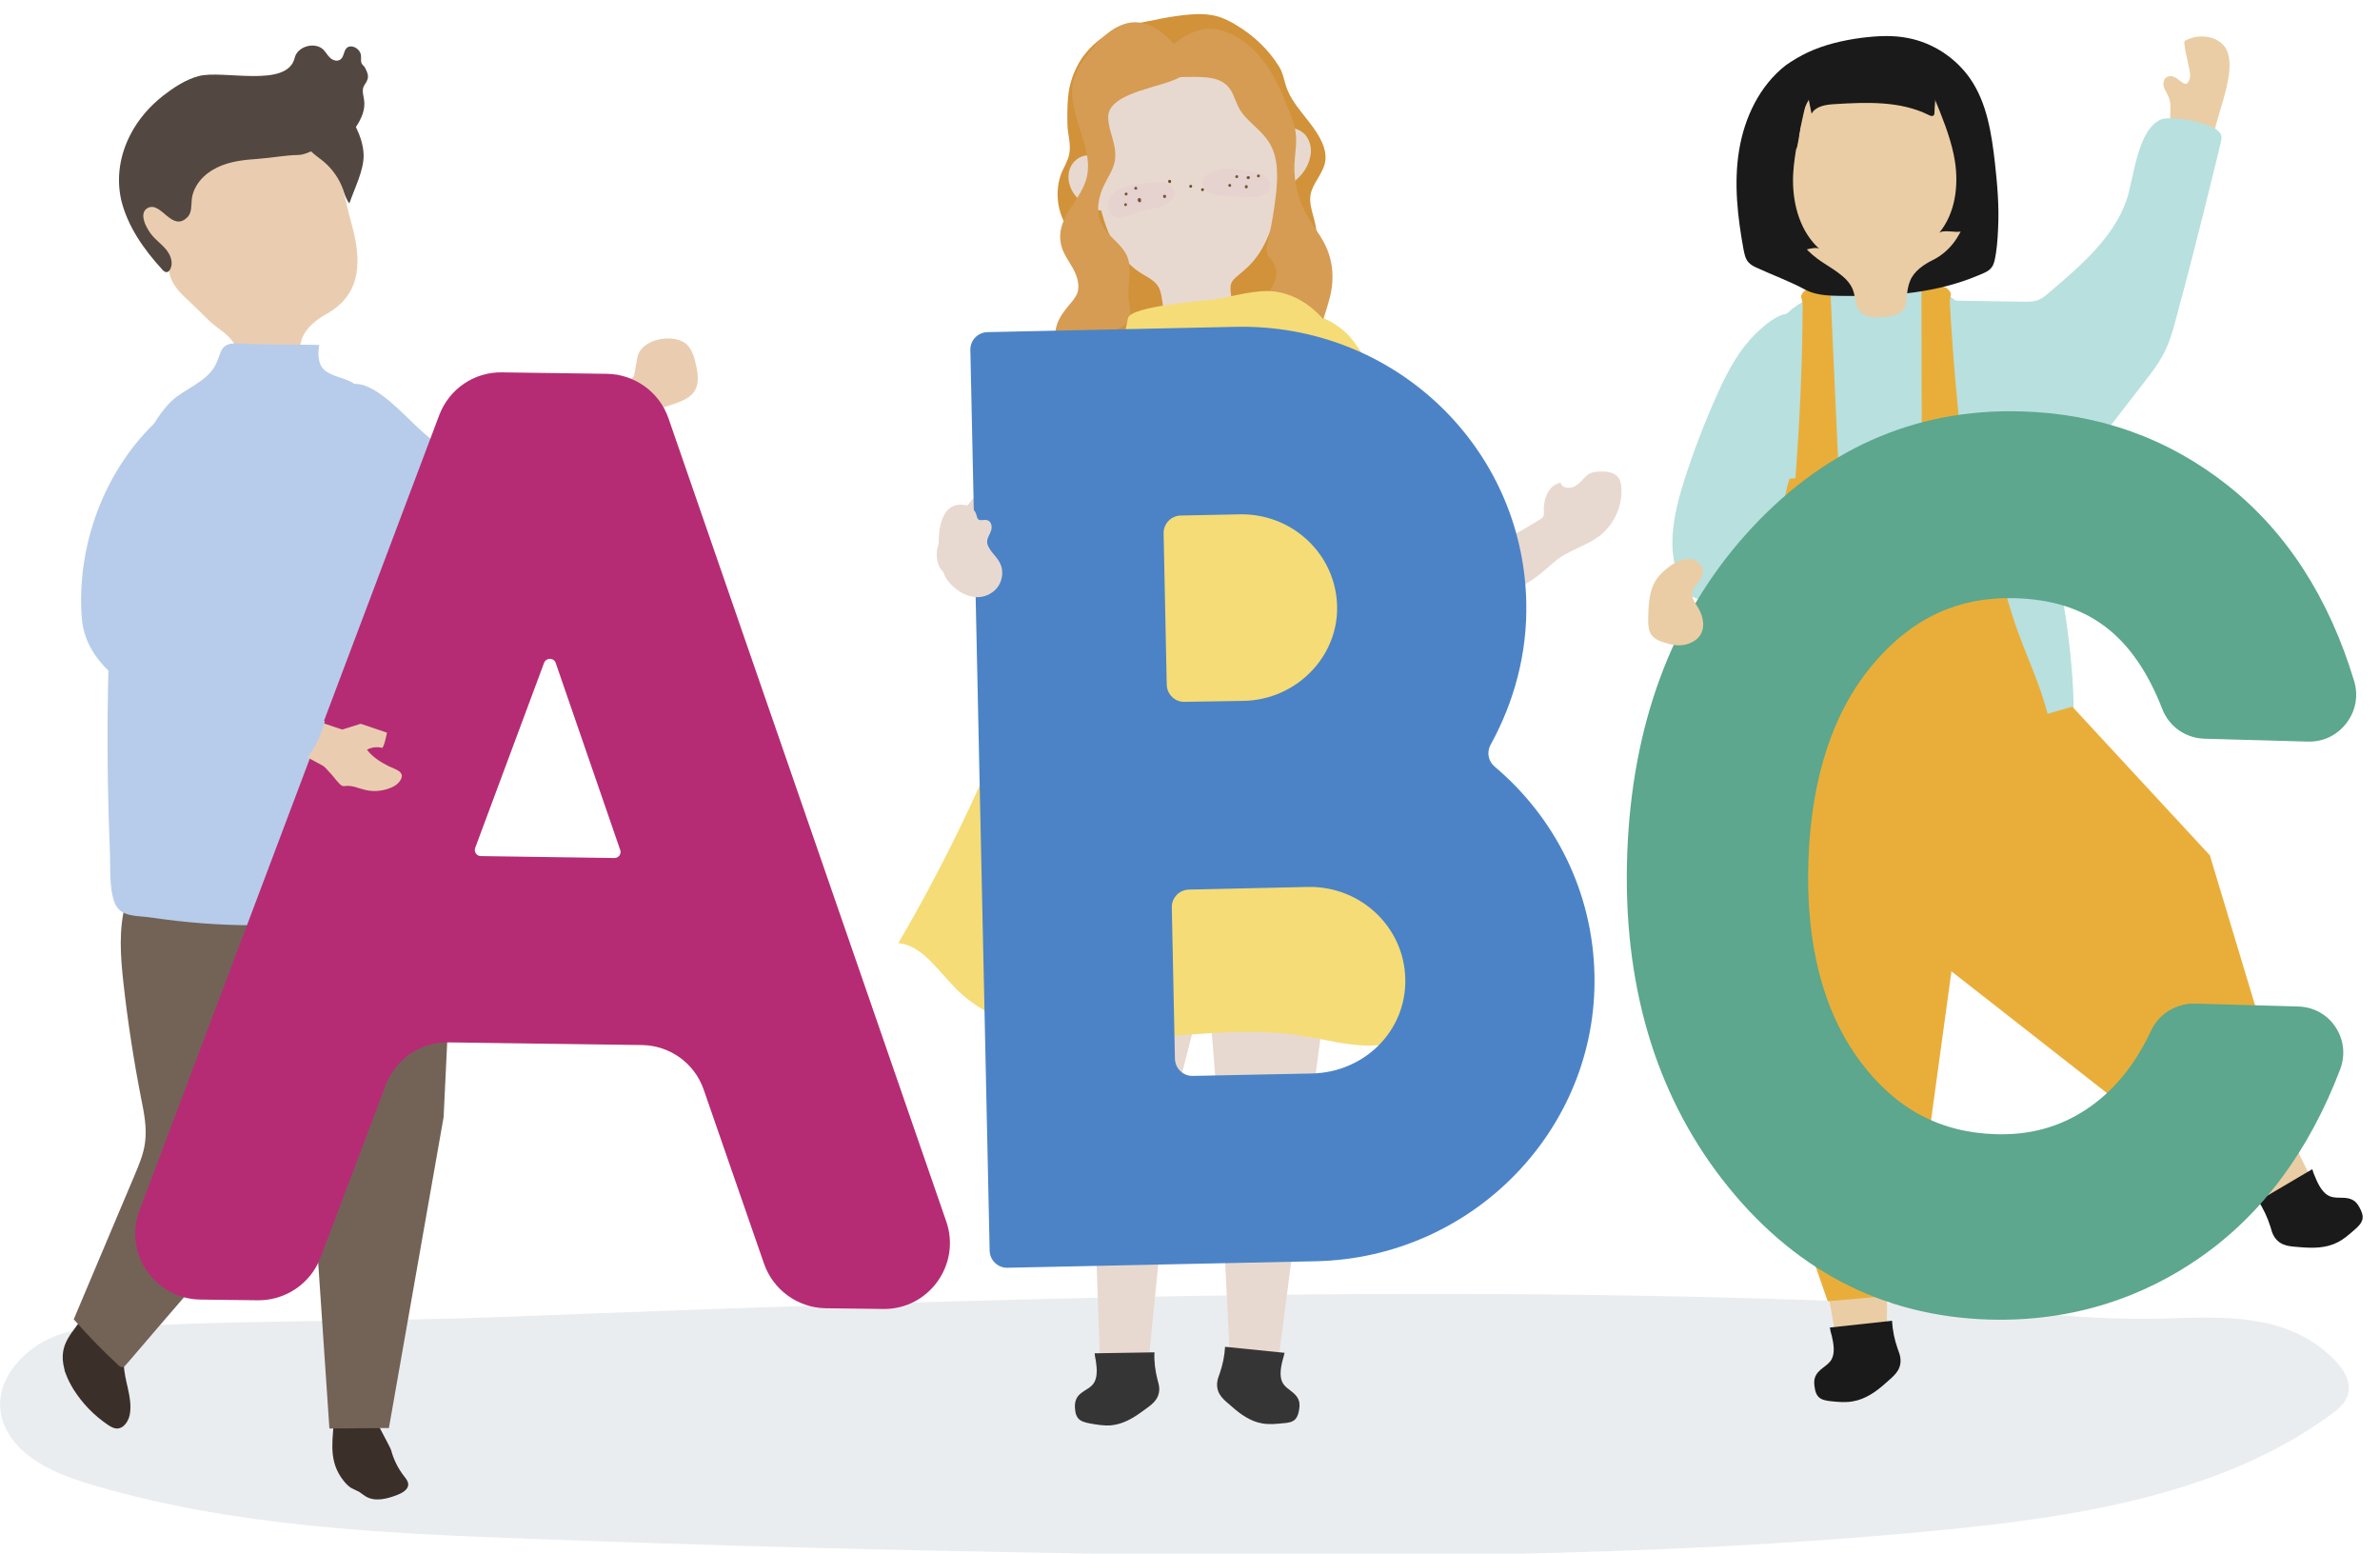 <?xml version="1.0" encoding="utf-8"?>
<!-- Generator: Adobe Illustrator 24.0.1, SVG Export Plug-In . SVG Version: 6.00 Build 0)  -->
<svg version="1.1" id="Layer_1" xmlns="http://www.w3.org/2000/svg" xmlns:xlink="http://www.w3.org/1999/xlink" x="0px" y="0px"
	 viewBox="0 0 987.7 644.6" style="enable-background:new 0 0 987.7 644.6;" xml:space="preserve">
<style type="text/css">
	.st0{opacity:0.19;fill:#90A2AF;enable-background:new    ;}
	.st1{fill:#B8E0DF;}
	.st2{fill:#EACDA4;}
	.st3{fill:#E9AE3A;}
	.st4{fill:#1A1A1A;}
	.st5{fill:#5CA78D;}
	.st6{fill:#E8D9D0;}
	.st7{fill:#F5DC77;}
	.st8{fill:#D1923A;}
	.st9{fill:#6B4D26;}
	.st10{opacity:0.1;fill:#D58EBE;enable-background:new    ;}
	.st11{fill:#D69C53;}
	.st12{fill:#363535;}
	.st13{fill:#4B83C6;}
	.st14{fill:#3A3029;}
	.st15{fill:#736357;}
	.st16{fill:#EACDB0;}
	.st17{fill:#B7CCEA;}
	.st18{fill:#534741;}
	.st19{fill:#B52C74;}
</style>
<g id="object">
	<path class="st0" d="M0.4,586.7c0.6,3.4,2.1,6.8,4.5,10.2c7.7,10.6,21.7,15.8,35.1,19.7c57.3,16.7,118.3,19.6,178.4,21.8
		c76.3,2.9,152.6,4.9,228.9,6.1c118.8,1.9,237.8,1.9,355.9-9.4c57.9-5.5,118.4-14.9,163.6-47.8c3.2-2.3,6.5-5,7.6-8.6
		c1.6-5.1-1.7-10.5-5.6-14.5c-19.6-19.8-46.2-17.8-72.1-17.1c-34.5,1-70.2-4.9-104.9-6.2c-15.6-0.6-31.2-1.2-46.8-1.7
		c-119.4-3.9-239-2.5-358.4,1c-60.3,1.7-120.6,4-180.8,6.3c-56.7,2.2-115.1,0.8-171.4,5.1C15.4,553.2-2.8,569.5,0.4,586.7z"/>
	<g>
		<path class="st1" d="M726.1,141.1c-6,6.8-10.1,15-13.8,23.3c-5.1,11.4-9.6,23.2-13.4,35.1c-4.4,13.9-7.8,29.7-1,42.7
			c1.3,2.4,3,4.8,5.5,5.9c3.9,1.8,8.7,0.1,11.7-3s4.6-7.2,6.1-11.2c8-21.9,14.5-44.3,19.4-67.1c1.7-8,8.3-25.2,5.6-33
			C742.9,124.2,730.2,136.5,726.1,141.1z"/>
		<g>
			<path class="st2" d="M898.6,37.5c-0.2-0.4-0.3-0.7-0.5-1.1c-0.5-1.5-0.4-3.4,1-4.3c4.5-2.9,8,7.4,9.8-0.1c0.5-2-3.3-14.3-2.2-15
				c5.9-3.6,15.6-2,17.8,4.8c1.5,4.6,0.5,10-0.5,14.5c-1.6,6.9-4.2,13.6-5.5,20.5c-0.1,0.6-0.3,1.3-0.8,1.8
				c-0.5,0.4-1.2,0.5-1.9,0.6c-4.8,0.5-12.3,1.8-15-3.5c-0.4-0.7-0.4-1.6-0.3-2.4c0.1-2.4,0.1-4.7,0.2-7.1c0.1-1.8,0.1-3.6-0.5-5.4
				C899.8,39.6,899.1,38.6,898.6,37.5z"/>
			<path class="st1" d="M906.6,119c5.2-19.9,10.2-39.8,15-59.8c0.2-1,0.5-2,0.2-3c-1.4-5.4-21.1-8.4-25.1-6.6
				c-9.8,4.4-11.2,24.7-14.2,33.5c-5.6,15.9-19.6,27.6-32.1,38.3c-1.5,1.3-3,2.5-4.8,3.2c-1.8,0.6-3.8,0.6-5.7,0.6
				c-10-0.2-19.9-0.3-29.9-0.5c1.5,0,11.9,36.3,13.3,40c3.4,9.4,13.4,45.1,28.1,39.4c4.4-1.7,7.5-5.6,10.4-9.3
				c9.6-12.4,19.2-24.8,28.8-37.2c2.5-3.2,4.9-6.4,6.8-9.9c2.9-5.2,4.5-11,6-16.8C904.4,127,905.5,123,906.6,119z"/>
		</g>
		<g>
			<g>
				<path class="st1" d="M784.8,118c5.6-0.3,11.3-0.5,16.7,1.2c7.2,2.2,13.1,7.6,17.9,13.5c11.2,14,17.1,31.5,21.9,48.9
					c5.9,21.2,10.7,42.8,14.4,64.5c4.5,26.9,7.1,54.4,2.5,81.3c-0.3,1.9-0.7,3.8-2,5.3c-1.4,1.7-3.7,2.3-5.9,2.7
					c-8.7,1.7-17.5,1.8-26.3,1.9c-33.2,0.4-66.4,0.4-99.6,0.1c-1.9,0-4-0.1-5.5-1.2c-2.1-1.6-2.5-4.5-2.8-7.1
					c-2.1-22.5-2.3-45.1-0.5-67.6c1.4-18.4,4.1-36.7,6.8-55c2.1-14.1,4.2-28.3,6.3-42.4c1.3-9,2.7-18.2,7-26.1
					C745.2,119.8,766.9,119.1,784.8,118z"/>
				<path class="st3" d="M723.3,283.2c5.5-13,7.7-25.2,10.6-39c0.9-4.1,7.4-45.5,9-45.6c0.7-0.1,1.5-0.1,2.2-0.2
					c1.8-23.8,2.9-47.6,3-71.5c0-4-1.9-3.4,0.9-6.3c0.8-0.9,10.5-2.8,10.5-2.7c1.2,26.3,2.4,52.7,3.6,79c11.5-0.8,23-1.2,34.5-1.4
					c-0.1-26-0.2-52-0.2-78.1c0-0.1,9.7,1.3,10.6,2.2c2.9,2.8,1,2.3,1.2,6.3c1.3,23.3,3.4,46.5,6.2,69.6c0.4,0,0.9,0,1.3,0
					c1.3,0,2.8,0.1,3.9,1.1c1.2,1.1,1.6,3,1.9,4.8c3.3,18.5,7.2,37.2,13,55.1c5.5,17,13.9,31.8,16.2,49.9
					c-23.2,8.1-47.7,11.2-72.1,12.3c-12.3,0.6-24.7-0.1-37,0.7c-9.5,0.6-15.9,20.5-20.2,9.6C718.7,320.5,719.7,291.7,723.3,283.2z"
					/>
			</g>
			<g>
				<g>
					<path class="st4" d="M750.3,21.7c6.9-3.2,14.6-5,22.2-6c6.4-0.8,13-1.2,19.4,0.1c10.3,2,19.7,8.2,25.7,16.8
						c7,10.1,8.9,22.8,10.3,35c1,9.1,1.8,18.2,1.3,27.4c-0.2,4.4-0.5,9-1.5,13.3c-0.9,3.8-3.2,4.5-6.8,6c-17,7.2-35.9,8.7-54.1,8.5
						c-6-0.1-12.4,0.2-17.8-2.7c-6.3-3.4-13.2-5.9-19.7-8.9c-1.4-0.6-2.8-1.3-3.8-2.5c-1.2-1.4-1.5-3.2-1.9-5
						c-2.5-13.6-4.1-27.6-1.9-41.2c2.2-13.6,8.5-27,19.5-35.5C744.1,25,747.1,23.2,750.3,21.7z"/>
					<g>
						<path class="st2" d="M738,76.1c-0.9-2.5-0.8-5.2-0.5-7.9c0.4-3.4,3.5-10.5,7.5-7c0.2,0.2,0.4,0.4,0.5,0.7
							c0.1-0.5,0.3-1,0.4-1.5c1.3-5.5,1-11.3,3.4-16.4c1.5-3.5,4.1-6.4,6.7-9.2c1.7-1.9,3.5-3.7,5.7-5c8.5-4.9,19.3-5,28.5-1.8
							c6,2.1,11.4,6.4,14.8,11.8c0.8,1.2,9.1,16.1,6,16.6c5.2-0.8,8,2.2,9,7.3c0.5,2.6,0.8,5.4,0.1,7.9c-0.6,2.4-2.3,4.5-4.4,5.1
							c1,4.3,1.4,8.6,0.2,13.3c-1.9,7.4-6.5,14.3-13.8,17.9c-3.7,1.8-7.8,4.6-9.4,8.6c-0.9,2.1-1.2,4.5-1.4,6.8
							c-0.2,1.7-0.3,3.5-1.2,4.9c-1.6,2.5-5,3-8,3.3c-3.6,0.3-7.8,0.4-10.2-2.3c-2.1-2.4-1.8-6.1-3-9.1c-2.3-5.8-9.8-9.1-14.6-12.7
							c-5.6-4.1-9.9-9.9-12-16.5c-1.2-3.8-1.5-7.2-1.2-10.5C739.6,79.2,738.6,77.7,738,76.1z"/>
					</g>
					<path class="st4" d="M802.8,46.7c0,0.4,0,0.8-0.3,1.1c-0.5,0.6-1.4,0.3-2.1-0.1c-11.9-5.9-25.8-5.3-39-4.5
						c-3.6,0.2-7.9,0.8-9.6,4c-0.9-4.4-1.7-8.7-2.6-13.1c-0.2-1.2-0.5-2.6,0.2-3.6c0.5-0.8,1.3-1.2,2-1.6
						c10.5-5.5,22.7-7.4,34.6-6.8c5.6,0.3,12.7,1.7,15.8,7C804.5,33.7,802.9,41.6,802.8,46.7z"/>
					<path class="st4" d="M744.2,71.7c-0.1,1.1-0.1,2.2-0.1,3.2c0,10.5,3.2,21.5,11,28.4c-1.3-1.2-6.3,0.6-7.9,0.7
						c-3.7,0.3-7.5,0.1-11.2-0.5c-0.6-0.1-1.3-0.2-1.8-0.7c-0.5-0.5-0.7-1.2-0.9-2c-2.2-9.3-4.3-18.7-3.8-28.2
						c0.6-10.5,4.5-20.5,8.5-30.2c1.5-3.7,3.1-7.5,6.4-9.7c3.3-2.2,7.8-2.3,11.7-2c-2-0.2-4.7,5.9-5.3,7.4c-1.2,3.1-1.7,6.6-2.5,9.8
						C746.6,55.7,744.7,63.6,744.2,71.7z"/>
					<path class="st4" d="M810.7,63.7c0.2,1.1,0.4,2.1,0.6,3.2c1.6,10.4,0.1,21.7-6.6,29.8c1.1-1.4,6.3-0.4,7.9-0.5
						c3.7-0.3,7.5-1.1,11-2.2c0.6-0.2,1.2-0.4,1.6-0.9c0.5-0.6,0.5-1.3,0.6-2.1c0.7-9.5,1.4-19.1-0.6-28.4
						C823,52.3,817.7,43,812.3,34c-2-3.4-4.3-7-7.8-8.6c-3.6-1.7-8.1-1.1-11.9-0.2c2-0.5,5.6,5.1,6.3,6.5c1.6,2.9,2.7,6.2,4,9.3
						C805.9,48.3,809,55.9,810.7,63.7z"/>
				</g>
			</g>
			<g>
				<g>
					<g>
						<polygon class="st2" points="746.4,403.1 747.9,476.8 762.3,557 783,552.9 784,474.2 789.9,425.4 						"/>
					</g>
					<g>
						<path class="st4" d="M760.2,554.3c0.8,3.4,1.4,7.2-0.2,9.9c-1.8,2.9-5.6,3.8-6.8,7.4c-0.5,1.5-0.3,3.1,0,4.7
							c0.2,1.2,0.6,2.3,1.4,3.2c1.3,1.4,3.5,1.7,5.4,1.9c3,0.3,6.1,0.6,9.1,0c5.1-0.9,9.5-4,13.3-7.4c3.2-2.9,6.7-5.2,6.3-10.2
							c-0.1-1.5-0.7-2.9-1.2-4.3c-1.3-3.7-2.1-7.6-2.3-11.5c-8.6,0.9-17.2,1.9-25.8,2.8C759.5,551.8,759.8,553,760.2,554.3z"/>
					</g>
				</g>
				<polygon class="st3" points="799.4,311.8 706.7,306.5 724.1,441 758.5,539.9 791.5,537 811.7,389.5 				"/>
			</g>
			<g>
				<g>
					<g>
						<polygon class="st2" points="881.5,359.2 924.4,419.1 960.7,492 941.7,501.1 893.9,438.6 860,403 						"/>
					</g>
					<g>
						<path class="st4" d="M960.9,488.6c1.3,3.2,3.2,6.7,6.1,7.8c3.2,1.2,6.8-0.3,9.9,1.8c1.3,0.9,2.1,2.3,2.8,3.8
							c0.5,1.1,0.9,2.2,0.8,3.4c-0.2,1.9-1.7,3.4-3.2,4.7c-2.3,2-4.6,4.1-7.3,5.4c-4.7,2.4-10,2.4-15.1,2c-4.3-0.4-8.4-0.2-11.1-4.4
							c-0.8-1.3-1.2-2.7-1.6-4.2c-1.2-3.7-2.8-7.3-5-10.6c7.5-4.4,14.9-8.8,22.4-13.2C959.9,486.2,960.3,487.3,960.9,488.6z"/>
					</g>
				</g>
				<polygon class="st3" points="770.7,319 860,293.2 917.1,354.9 953.6,476 925.3,493.4 789.9,387.4 				"/>
			</g>
		</g>
		<path class="st5" d="M953.8,417.6C953.8,417.6,953.8,417.6,953.8,417.6l-42.8-1.2c-7.8-0.2-15,4.2-18.3,11.2
			c-6.8,14.6-16,25.6-27.2,32.9c-11,7.2-23.2,10.5-37.2,10.1c0,0,0,0,0,0c-23.3-0.7-41.7-10.6-56.3-30.2
			c-15.5-20.8-22.7-48.9-21.5-83.5c1.2-34.6,10.4-62.2,27.3-81.9c16-18.7,35.1-27.5,58.5-26.8c0,0,0,0,0,0
			c30.1,0.9,49,15.1,61.1,46.1c2.8,7.2,9.7,12,17.5,12.2c0,0,0,0,0,0l42.8,1.2c6.4,0.2,12.2-2.6,16.1-7.7c3.8-5,5-11.3,3.2-17.3
			c-10.4-34.6-28.1-62-52.5-81.3v0c-24.6-19.5-53.4-29.8-85.6-30.7c0,0,0,0-0.1,0c-44.5-1.3-83.1,16-114.6,51.4
			c-30.5,34.3-47,78.8-48.9,132.2c-1.9,53.4,11.4,98.8,39.4,135c28.9,37.3,66.2,56.9,110.8,58.2c0,0,0,0,0.1,0
			c17.1,0.5,33.6-1.8,49-6.7c13.5-4.3,26.5-10.7,38.5-19.1c25.7-17.9,45.2-44.2,58.1-78.1c2.2-5.9,1.5-12.3-2-17.5
			C965.8,420.9,960.1,417.8,953.8,417.6z"/>
		<g>
			<path class="st2" d="M705.9,240c-1.2,2.1-3.5,3.9-3.7,6.3c-0.1,2.1,1.4,4,2.5,5.8c3,5.1,3.3,11.2-2.2,14.2
				c-4.6,2.4-8.4,1.5-13-0.1c-4.6-1.6-5.6-4.4-5.5-9.3c0.1-6,0.3-12.4,3.9-17.2c1.3-1.7,2.9-3.1,4.6-4.4c2.5-1.9,5.4-3.5,8.5-3.4
				s6.2,2.9,5.7,6C706.5,238.8,706.2,239.4,705.9,240z"/>
		</g>
	</g>
	<g>
		<g>
			<g>
				<g>
					<g>
						<path class="st6" d="M454.9,199.3c-4.3,3.9-8.8,7.5-12.7,11.2c-9.6,9.2-19.8,17.9-31.2,24.8c-5.5,3.4-12.8,6.3-18.1,3.1
							c-4.2-2.5-5-8.1-3.4-12.7c1.6-4.6,5.2-8.3,8.5-12.1c9.2-10.3,17.7-21.1,27-31.3c7.9-8.5,16.6-19.6,29.3-20.9
							c4.7-0.5,9.9,0.9,13.2,4.6c4.5,5.1,3.8,12.9,0.5,18.3C464.8,189.9,460,194.7,454.9,199.3z"/>
					</g>
					<path class="st7" d="M497.2,170.3c0,17-8.1,34-21.9,44c-11.3-6.2-16.7-16.2-25.6-24.7c-2.9-2.8-6-5.4-9-8
						c-5-4.3-20.9-13.9-12.9-21c4-3.5,9.1-4.6,13.3-7.5c5.6-3.9,9.4-10.1,15.3-13.8c6.6-4.1,14.9-6.2,22.2-3.6
						c8.4,2.9,13.8,11.3,16.4,19.8C496.5,160.2,497.2,165.2,497.2,170.3z"/>
				</g>
				<g>
					<g>
						<path class="st6" d="M549.2,197.4c3.6,4.6,7.3,9,10.5,13.3c8,11,17.6,21,24.8,32.5c4.8,7.7,14.1,13.1,23.1,10
							c7.9-2.7,15.5-6,23-9.6c6.5-3.2,9.3-6.1,14.5-10.5c5.7-4.9,13.6-6.5,19.4-11.3c5.6-4.7,8.8-12.1,8.4-19.3
							c-0.1-1.5-0.4-3.2-1.3-4.4c-1.9-2.5-5.6-2.6-8.7-2.4c-5.1,0.3-5.3,3.6-9.1,5.9c-2.1,1.3-5.6,1.1-6.1-1.3
							c-5,0.7-7.3,6.8-7,11.9c0,0.7,0.1,1.5-0.3,2.2c-0.3,0.5-0.8,0.8-1.3,1.1c-8.3,5.1-13.8,8.5-23.4,10.8
							c-1.6,0.4-3.3,0.8-4.9,0.6c-13.2-1.8-23-30.8-29.1-40.6c-6.2-9.8-12.8-22.3-25.1-25.9c-4.5-1.3-9.9-0.9-13.8,2.2
							c-5.3,4.2-6,12-3.9,17.9C541.1,186.3,545,192,549.2,197.4z"/>
					</g>
					<path class="st7" d="M512.8,161.2c-3.1,16.7,1.8,34.9,13.6,47.2c12.2-4,19.4-12.9,29.7-19.7c3.4-2.2,6.8-4.2,10.3-6.2
						c5.7-3.3,23.1-9.9,16.5-18.3c-3.3-4.2-8.1-6.2-11.8-9.8c-4.9-4.8-7.4-11.6-12.6-16.4c-5.7-5.2-13.5-8.8-21.2-7.6
						c-8.8,1.4-15.6,8.6-19.7,16.5C515.3,151.4,513.7,156.2,512.8,161.2z"/>
				</g>
				<g>
					<g>
						<path class="st8" d="M443.2,40.9c-0.3,3.6-0.3,7.4-0.2,11c0.1,4,1.6,8,0.7,12.1c-0.5,2.6-1.9,4.9-3,7.3
							c-3.2,7.8-2.1,17.3,3,24.1c1.7,2.3,3.9,4.4,5.4,6.9c2.5,4.1,3,9,3.8,13.7c0.9,4.9,3.3,8.5,4.8,13.1c2.1,6.5,1.6,13.6,0.3,20.4
							c-0.3,1.6-0.6,3.2-0.2,4.7c0.6,2.3,3,3,5.1,3.1c26.4,0.8,52.6-2.9,78.7-6.7c-2,0.3-2.2-18.8-2.1-20.3
							c0.6-7.7,2.1-15.3,4.4-22.6c1.2-3.8,2.6-7.6,2.4-11.6c-0.3-5.6-3.8-11.2-2.1-16.6c1.5-4.8,5.7-8.5,5.9-13.8
							c0.2-5.9-4.2-11.8-7.7-16.2c-2.8-3.6-5.9-7.2-7.8-11.5c-1.7-3.6-1.7-7-3.8-10.4c-4.3-7-10.6-12.9-17.6-17.1
							c-2.6-1.6-5.3-3-8.3-3.8c-3.5-0.9-7.2-1-10.8-0.7c-8.2,0.6-16.2,2.6-24.2,4.1c-8.4,1.6-16.3,7.3-21.1,14.3
							C445.6,29.3,443.6,35.1,443.2,40.9z"/>
						<g>
							<path class="st6" d="M542.2,56.6c-1.8-2.5-5.2-4-8.2-3.4c-1.6,0.4-2.9,1.1-3.8,2c-1.2-5.1-2.9-10.1-5.1-14.9
								c-1.5-3.2-3.3-6.4-5.9-8.9c-2.2-2.2-5-3.7-7.9-4.9c-9.7-4.1-21-4.7-31.1-1.4c-14.2,4.6-21.9,13.5-24.8,25.6
								c-1,4.2-1.4,8.7-1.3,13.6c0,0.2,0,0.4,0,0.6c-0.9-0.3-1.9-0.4-3.1-0.4c-3.1,0.2-5.9,2.5-7,5.5s-0.6,6.3,0.9,9.1
								c1.5,2.8,3.9,4.9,6.7,6.5c1.7,1,3.5,1.7,5.4,1.7c2.8,11,8.1,21.4,17.8,26.8c6.7,3.8,6.9,5.5,7.9,13.5
								c0.5,4.1,1.9,8.7,5.5,10.6c1.9,1,4.2,1.1,6.4,1.1c3,0,6-0.3,8.9-0.7c2.3-0.4,4.7-0.9,6.3-2.6c2.5-2.6,2.1-6.6,1.6-10.1
								c-1.5-9.6-1.2-8.4,5.3-14.1c4.3-3.7,7.3-8.4,9.5-13.6c3-6.9,4.7-14.1,5.3-21.4c0.5,0.2,1,0.2,1.4,0.2c2.3-0.1,4.4-1.6,6-3.3
								c2.2-2.2,4-5,4.7-8C544.5,62.6,544,59.2,542.2,56.6z"/>
							<g>
								<g>
									<path class="st9" d="M471.3,77.5c-0.8,0.1-0.7,1.3,0.1,1.2C472.2,78.7,472.1,77.5,471.3,77.5z"/>
									<path class="st9" d="M467.1,84.3c-0.8,0.1-0.7,1.3,0.1,1.2C467.9,85.4,467.8,84.3,467.1,84.3z"/>
									<path class="st9" d="M482.7,81.4c0,0.1,0,0.1,0,0.2c0.1,0.8,1.3,0.7,1.2-0.1c0-0.1,0-0.1,0-0.2
										C483.8,80.6,482.6,80.7,482.7,81.4z"/>
									<path class="st9" d="M494.1,76.7c-0.8,0.1-0.7,1.3,0.1,1.2C495,77.8,494.9,76.6,494.1,76.7z"/>
									<path class="st9" d="M499,78.1c-0.8,0.1-0.7,1.3,0.1,1.2C499.9,79.2,499.8,78,499,78.1z"/>
									<path class="st9" d="M516.6,77.4c0,0.1,0,0.1,0,0.2c0.1,0.8,1.3,0.7,1.2-0.1c0-0.1,0-0.1,0-0.2
										C517.8,76.6,516.6,76.7,516.6,77.4z"/>
									<path class="st9" d="M522.2,72.4c-0.8,0.1-0.7,1.3,0.1,1.2C523.1,73.5,523,72.3,522.2,72.4z"/>
									<path class="st9" d="M513.2,72.7c-0.8,0.1-0.7,1.3,0.1,1.2C514.1,73.8,514,72.6,513.2,72.7z"/>
									<path class="st9" d="M510.3,76.3c-0.8,0.1-0.7,1.3,0.1,1.2C511.2,77.5,511.1,76.3,510.3,76.3z"/>
									<path class="st9" d="M518.1,73.1c-0.1,0-0.1,0-0.2,0c-0.8,0.1-0.7,1.3,0.1,1.2c0.1,0,0.1,0,0.2,0
										C518.9,74.2,518.8,73,518.1,73.1z"/>
									<path class="st9" d="M472.9,82.2c-0.1,0-0.1,0-0.2,0c-0.5,0-0.6,0.5-0.5,0.8c-0.1,0.2,0,0.4,0.2,0.6
										c0.1,0.1,0.1,0.1,0.2,0.2c0.5,0.5,1.2-0.3,0.9-0.8C473.6,82.7,473.4,82.2,472.9,82.2z"/>
									<path class="st9" d="M467.3,79.9c-0.8,0.1-0.7,1.3,0.1,1.2C468.2,81,468.1,79.8,467.3,79.9z"/>
									<path class="st9" d="M484.8,75.2c0,0.1,0,0.1,0,0.2c0.1,0.8,1.3,0.7,1.2-0.1c0-0.1,0-0.1,0-0.2
										C485.9,74.4,484.7,74.5,484.8,75.2z"/>
								</g>
								<path class="st10" d="M487.4,80.7c0-0.2,0-0.3,0-0.5c0-1.8-1.5-3.4-3.1-4.1c-1.7-0.7-3.6-0.7-5.4-0.5
									c-2.9,0.2-5.8,0.5-8.7,1.1c-2.2,0.4-4.3,0.9-6.2,2c-1.9,1.1-3.6,2.8-4.1,4.9c-0.6,2.2,0.4,5.3,2.7,6.2
									c2.9,1.2,7.1-0.9,9.8-1.8c3.5-1.2,7.1-1.1,10.6-2.7C484.9,84.4,487.1,82.8,487.4,80.7z"/>
								<path class="st10" d="M527,78.2c0.1-0.1,0.1-0.3,0.1-0.4c0.4-1.8-0.6-3.6-2-4.7c-1.5-1.1-3.3-1.5-5.1-1.9
									c-2.9-0.6-5.8-0.9-8.7-1.1c-2.2-0.2-4.4-0.2-6.5,0.4c-2.6,0.7-6.8,3.2-5.7,6.2c0.2,0.6,0.5,1.1,0.9,1.6
									c1.1,1.3,2.7,2.1,4.3,2.6c1.7,0.4,3.4,0.5,5.1,0.5c4,0.1,8.1,0.8,12.1,0.2C523.7,81.2,526.2,80.2,527,78.2z"/>
							</g>
							<path class="st11" d="M512.6,41.3c0.8,1.9,1.6,4,3.1,5.9c3.4,4.3,8.3,7.4,11.1,12.1c3.7,6.1,3.5,13.7,2.8,20.7
								c-0.7,6.2-1.7,12.4-3,18.4c-0.5,2.3-1.4,4.5-0.7,6.8c0.6,1.9,2.4,3.1,3.2,5c2.7,6.5-4.7,14.9-10.3,17.5
								c6.5,6.8,15.1,11.6,24.4,13.4c3.9,0.8,7.7-14.3,8.4-16.6c2.2-7.7,1.9-15.7-1.7-23c-2.2-4.4-5.3-8.2-7.7-12.5
								c-3.5-6.3-5.3-13.6-5-20.9c0.2-4.4,1.1-8.8,0.5-13.1c-0.4-3-1.5-5.9-2.6-8.8c-3.3-8.5-7.1-17.1-13.2-23.8
								c-5.8-6.4-15.4-12.4-24.2-9.9c-4.9,1.4-9.5,4.1-12.6,8.2c-2,2.6-7.6,10-0.9,11c3.6,0.5,7.3,0.2,10.9,0.2s7.4,0.1,10.8,1.4
								C510.1,35.1,511.3,38.1,512.6,41.3z"/>
							<path class="st11" d="M473.2,37.6c-5,1.8-13.3,4.8-13.3,10.9c0,6.3,4,11.7,2.7,18.5c-0.6,3.4-2.7,6.3-4.2,9.4
								c-2.6,5.1-3.8,11.4-1.3,16.5c2.6,5.3,8.7,8.3,10.8,13.8c2.3,5.9-0.6,12.6,0.7,18.8c1.1,5.3,0.8,8.4-4.6,11
								c-2.7,1.3-5.7,2.6-7.7,5c-0.6,0.7-4,8.4-2,8.6c-5.8-0.5-12.6-1.5-15.3-6.7c-1.5-2.8-1.3-6.2-0.2-9.2s3.1-5.5,5.1-7.9
								c1.2-1.4,2.4-2.8,3.1-4.5c1.3-3.4,0-7.3-1.7-10.4c-1.8-3.2-4.1-6.2-4.9-9.7c-2.6-10.7,7.2-17.5,10.2-26.7
								c4.4-13.5-8.6-27.9-5.1-41.7c1.1-4.3,3.7-8,6.5-11.5c4.2-5.4,9.3-10.6,15.9-12.2c8.5-2,16.3,4.5,20.9,10.9
								c1.2,1.7,2.3,3.4,3.3,5.3c1.7,3.2,2.2,3.1-0.5,5.1c-4.6,3.2-12.4,4.6-17.8,6.6C473.6,37.5,473.4,37.6,473.2,37.6z"/>
						</g>
					</g>
					<g>
						<g>
							<polygon class="st6" points="449.6,412.9 452.5,451.8 456.6,567.5 476.6,565.5 487.4,457.5 498.5,414.3 							"/>
						</g>
						<g>
							<path class="st12" d="M454.8,564.8c0.5,3.3,0.7,7-1.1,9.4c-2,2.6-5.7,3.1-7.1,6.4c-0.6,1.4-0.6,3-0.4,4.5
								c0.1,1.1,0.4,2.3,1.1,3.2c1.1,1.5,3.1,1.9,5,2.3c2.8,0.5,5.7,1,8.6,0.8c5-0.4,9.4-3,13.3-5.9c3.3-2.4,6.8-4.4,6.9-9.1
								c0-1.4-0.4-2.8-0.8-4.2c-0.9-3.6-1.4-7.4-1.2-11.1c-8.3,0.1-16.5,0.3-24.8,0.4C454.3,562.4,454.6,563.5,454.8,564.8z"/>
						</g>
					</g>
					<g>
						<g>
							<polygon class="st6" points="550.3,413.8 544.1,459.5 530.2,567.3 510.4,563.5 505.1,456.4 501.5,411.1 							"/>
						</g>
						<g>
							<path class="st12" d="M532.2,564.7c-0.8,3.2-1.3,6.9,0.3,9.4c1.8,2.7,5.4,3.6,6.5,7c0.5,1.4,0.3,3,0,4.5
								c-0.2,1.1-0.6,2.2-1.3,3.1c-1.2,1.4-3.3,1.7-5.1,1.8c-2.9,0.3-5.8,0.6-8.7,0.1c-4.9-0.8-9.1-3.8-12.7-7
								c-3.1-2.7-6.4-4.9-6.1-9.7c0.1-1.4,0.6-2.8,1.1-4.1c1.2-3.5,2-7.2,2.2-11c8.2,0.8,16.5,1.7,24.7,2.5
								C532.9,562.3,532.5,563.5,532.2,564.7z"/>
						</g>
					</g>
					<g>
						<path class="st7" d="M468.1,132.1c-20.9,101.3-53.6,188.2-95.3,259.2c9.9,0.9,16.6,11.6,24,19c7,7,15.8,11.8,24.8,14.9
							c38.6,13.4,79.1-1.6,118.4,4.5c9.7,1.5,19.2,4.3,28.9,4.1c19.5-0.3,38.2-7.3,56.2-13.9c1.2-0.4,16.9-5.4,16.4-6.7
							c-13.4-34.2-26.8-68.5-40.2-102.7c-7.3-18.6-14.6-37.2-20.2-56.3c-6.4-21.6-10.7-43.8-14.5-66c-3.3-19.3-3.9-39.1-17.1-55.3
							c-4.9-6-12.2-10.8-20.2-11.9c-7.9-1.1-17.4,2-25.3,3.2C500,124.8,468.8,127,468.1,132.1z"/>
					</g>
				</g>
			</g>
		</g>
		<path class="st13" d="M633.4,249.8c0.5,21.4-5.1,41.6-14.8,59.2c-1.7,3.1-1,6.8,1.7,9.1c24.8,20.9,40.7,51.7,41.4,86.4
			c1.4,64-50.6,117.4-115.6,118.8l-128,2.7c-4,0.1-7.3-3.1-7.4-7.1l-8-373.7c-0.1-4,3.1-7.3,7.1-7.4l103-2.2
			C578.4,134.2,632,185.3,633.4,249.8z M516.2,290.8c21.8-0.5,39.2-18.3,38.7-39.3c-0.5-21.5-18.5-38.5-40.4-38.1l-24.5,0.5
			c-4,0.1-7.2,3.4-7.1,7.4l1.3,62.8c0.1,4,3.4,7.2,7.4,7.1L516.2,290.8z M544.5,445.4c21.8-0.5,39.2-17.7,38.7-39.3
			c-0.5-21.5-18.5-38.5-40.4-38.1l-49.4,1.1c-4,0.1-7.2,3.4-7.1,7.4l1.3,62.8c0.1,4,3.4,7.2,7.4,7.1L544.5,445.4z"/>
		<path class="st6" d="M411.5,228.9c1.1,1.4,2.4,2.7,3.2,4.2c2.4,4.1,1.2,9.7-2.8,12.6c-6.8,4.9-14.9,0.3-18.9-5.2
			c-4.5-6.1-6.9-33.9,7.7-30.9c2.2,0.4,4,2.1,4.5,4c0.2,0.7,0.3,1.4,0.8,1.9c0.9,0.7,2.4,0,3.6,0.3c1.7,0.4,2.2,2.4,1.8,4
			s-1.5,2.9-1.7,4.5C409.5,225.9,410.4,227.4,411.5,228.9z"/>
	</g>
	<g>
		<g>
			<g>
				<g>
					<path class="st14" d="M138.7,587.2c-0.4,9.4-2.6,17.6,2.8,25.7c1.2,1.7,2.5,3.4,4.3,4.5c1.1,0.6,2.2,1,3.3,1.6
						c0.9,0.6,1.7,1.3,2.7,1.9c3.9,2.3,8.9,1,13.2-0.7c2.1-0.8,4.6-2.3,4.4-4.5c-0.1-1.2-0.9-2.2-1.7-3.2c-2.5-3.2-4.4-7-5.4-10.9
						c-0.4-1.4-10.9-20.2-10.1-20.5C152.1,581.1,138.7,587.2,138.7,587.2z"/>
				</g>
				<g>
					<polygon class="st15" points="189.6,348.8 184.1,463.5 161.4,592.5 136.7,592.7 128.2,466.9 107.7,371.8 					"/>
				</g>
			</g>
			<g>
				<path class="st14" d="M27.3,570c0.8,2.2,1.9,4.3,3.1,6.3c3.7,5.9,8.6,11,14.4,14.9c1.1,0.7,2.2,1.4,3.5,1.5
					c3.2,0.2,5.4-3.5,5.7-6.7c0.8-6.8-2.4-13.1-2.6-19.8c-0.2-5.9,0.4-6.9-4.2-10.4c-1.2-1-12.5-9.7-12-10.6
					c-4.8,7.9-11.3,12-8.5,22.8C26.8,568.7,27,569.4,27.3,570z"/>
				<path class="st15" d="M53.8,564.5c-0.5,0.5-0.9,1.1-1.4,1.6c-0.4,0.5-0.8,1-1.4,1.1c-0.8,0.2-1.5-0.4-2.1-1
					c-6.4-5.9-12.5-12.2-18.3-18.8c8.4-20,16.9-39.9,25.3-59.9c1.8-4.3,3.7-8.7,4.3-13.5c0.8-6.2-0.4-12.2-1.6-18.1
					c-3.1-15.9-5.6-32-7.4-48.3c-1.2-10.8-2-22.1,0.9-32.7c2.4-8.5,7-15.8,10-24.1c1.3-3.7,2.5-7.7,4.9-10.3c2.8-3,4.6-1.2,7.2-0.4
					c3.2,0.9,6.6,2.1,10.6,2.4c9.5,0.6,19,1.5,28.5,2.6c3.6,0.4,15.5-0.6,18,2.5c2.5,3.1-0.2,17.7-0.5,22.3
					c-2.2,33.4-5.4,66.7-9.7,99.9c-0.3,2.4-0.6,4.7-1.3,7c-0.7,2.4-1.9,4.6-3.1,6.7c-4.8,8.5-9.9,16.6-15.5,24.3
					c-7.2,9.9-15.1,19.1-22.9,28.2C70.1,545.5,61.9,555,53.8,564.5z"/>
			</g>
		</g>
		<g>
			<path class="st16" d="M253.5,165.5l9.6-9.4l1.4-7.7c1.4-8.1,15.9-10.4,20.8-5.2c2.2,2.4,3,5.7,3.7,8.9c3,13.4-5.6,14.1-16.6,17.9
				l-11.3,7.7L253.5,165.5z"/>
			<path class="st17" d="M201.5,187.3c19.5-3.5,39.8-22.7,54.8-32c4.6,3.5,8.6,8,11.4,13c3.7,6.5,3.2,7-1.6,12.1
				c-8.1,8.5-17.9,15.8-27.2,22.8c-23.5,17.7-40.9,35.4-73.4,29.1c-6.1-1.2-11.9-3.9-17.9-4c-4.6-0.1-5.6,3.8-9.8-1.8
				c-10.9-14.5-13.8-34.7-7.5-51.7c1.7-4.5,4-8.9,7.7-11.9c3.7-3.1,8.9-4.6,13.4-2.9c9.6,3.5,19,15.5,26.9,21.7
				C185.6,187.5,193.5,188.7,201.5,187.3z"/>
		</g>
		<g>
			<g>
				<g>
					<path class="st16" d="M62.5,99.8c-2.3-2.4-4-5.4-4.8-8.6c-0.7-2.6-1.3-5.8,0.5-7.8c1.3-1.5,3.6-1.9,5.6-1.4
						c1.8,0.4,3.4,1.5,5,2.4c3.2-4.7,1.1-13.9,3.3-19.6c1.5-3.9,4.2-7.3,6.9-10.6c1.8-2.2,3.6-4.3,6-5.9c9.2-6,21.3-7,31.8-4.2
						c22.2,5.9,23.8,29.6,28.9,48c4.1,14.7,5.3,29.6-10.4,38.3c-4,2.2-8.4,5.7-10,10.1c-0.8,2.4-1,5-1.1,7.5
						c-0.1,1.9-0.1,3.9-1.1,5.5c-1.7,2.9-5.4,3.7-8.7,4.2c-4,0.6-8.7,1.1-11.6-1.8c-3.6-3.6-3.2-10.1-6.2-14.2
						c-2.5-3.4-6.1-5.3-9.1-8c-3.1-2.8-6-6-9.1-8.8c-4.1-3.7-8.3-8-8.3-13.9c0-2.1,0.3-4.4-1-6c-0.6-0.8-1.6-1.2-2.5-1.8
						C65.2,102.2,63.8,101.1,62.5,99.8z"/>
					<path class="st18" d="M54.1,55.9c3.2-6.3,8-11.8,13.6-16.2c4.4-3.4,9.2-6.6,14.6-8.1c10.1-2.8,36.9,5.2,40-7.6
						c1.1-4.8,8.4-6.8,11.9-3.4c1,1,1.7,2.4,2.8,3.4c1.1,1,2.8,1.6,4.1,0.8c1.7-1,1.4-3.6,2.8-4.9c1.8-1.6,4.9,0,5.7,2.2
						c0.5,1.3,0,2.9,0.4,4c0.3,0.9,1.1,1.2,1.5,2c0.9,1.9,1.8,3.5,0.7,5.6c-0.4,0.9-1.1,1.6-1.4,2.5c-0.6,1.7,0.1,3.6,0.3,5.3
						c0.6,3.9-1.1,7.8-3.4,11.2c1.8,3.7,3.1,7.6,3.2,11.5c0.2,6.4-3.9,14.2-5.9,20.2c-1.4-1.7-2-3.9-2.7-6
						c-1.6-4.4-4.4-8.3-7.9-11.3c-1.8-1.5-3.7-2.7-5.3-4.3c-0.2,0.1-0.5,0.2-0.7,0.3c-1.5,0.6-3,1.2-4.7,1.2
						c-5.5,0.1-10.9,1.2-16.5,1.6c-5.8,0.4-11.8,1-17.1,3.6c-5.3,2.5-9.8,7.3-10.5,13.1c-0.3,2.6,0.1,5.6-1.8,7.5
						c-6.5,6.5-10.9-6.8-16.5-3.8c-4.1,2.2-0.3,8.8,1.7,11.2c1.8,2.2,4.2,3.9,6,6.1s3,5.4,1.7,8c-0.3,0.6-0.8,1.2-1.4,1.3
						c-0.8,0.1-1.5-0.5-2-1.1c-7.6-8.3-14.3-17.8-17-28.8C48.2,73.6,49.8,64.2,54.1,55.9z"/>
				</g>
			</g>
			<path class="st17" d="M194.6,332.2c-1.1-13.4-2.6-26.7-3.5-40.2c-0.9-13.4-2.2-26.7-3.9-40c-3.7-28.3-9.7-56.3-27.3-79.3
				c-3.8-5-8-10.4-13.4-13.8c-3.7-2.3-9.5-2.7-12.5-6c-2.1-2.3-2.1-6.9-1.5-9.8c-10.7-0.2-22.2,0-33.3-0.6c-8.6-0.5-6.9,4-10.2,9.7
				c-3.6,6.2-12.4,9.3-17.5,13.9c-4.6,4.3-8,10-10.9,15.9c-4.8,9.6-8.5,19.9-10.7,30.6c-2.1,10.3-2.9,20.8-3.5,31.3
				c-2.1,36.4-2.3,72.9-0.8,109.3c0.3,6.4-0.4,15.4,2,21.4c2.4,6.1,9.2,5.2,15.2,6.1c14.1,2.1,28.4,3.2,42.6,3.2
				c28.5,0.1,57-4,84.5-12.2c1.5-0.5,3.2-1,4.2-2.3c1.1-1.5,1.3-3.5,1.3-5.4C195.9,353.4,195.4,342.8,194.6,332.2z"/>
		</g>
		<path class="st19" d="M317.1,524.4L292,452c-3.8-10.9-14-18.2-25.5-18.4l-80.4-1.1c-11.5-0.2-21.9,6.9-26,17.7L133,521.8
			c-4.1,10.8-14.5,17.8-26,17.7l-23.9-0.3c-19-0.3-31.9-19.3-25.2-37l124.4-330c4.1-10.8,14.5-17.9,26-17.7l43.6,0.6
			c11.5,0.2,21.7,7.5,25.5,18.4l115.3,333.3c6.2,17.9-7.3,36.6-26.2,36.3l-23.9-0.3C331.1,542.6,320.9,535.2,317.1,524.4z
			 M225.8,275l-28.6,76.8c-0.6,1.6,0.6,3.4,2.3,3.4l55.5,0.8c1.7,0,3-1.7,2.4-3.3L230.6,275C229.8,272.8,226.7,272.8,225.8,275z"/>
		<g>
			<path class="st16" d="M128.9,298.3l13.1,4.4l7.7-2.4l10.9,3.7c0,0-1.3,6.6-2.1,6.3c-1.8-0.6-4.7-0.2-6.2,0.8c2.3,3,5.6,5.1,9,6.8
				c2.9,1.4,7.6,2.4,4.4,6.5c-0.9,1.1-2.1,1.9-3.4,2.4c-3.3,1.4-7,1.8-10.5,1c-2.8-0.6-5.5-2-8.3-1.7c-0.5,0.1-0.9,0.1-1.4,0
				c-1.1-0.3-3.8-4-4.7-5c-1.1-1-2.3-2.8-3.6-3.5c0,0-12.4-6.7-12.4-6.7L128.9,298.3z"/>
			<path class="st17" d="M83.4,259.5c0.2,0.4,0.4,0.9,0.6,1.3c3.4,6,11.5,11.3,16.9,15.4c10.9,8.4,22.8,15.1,33.9,23.1
				c-1.5,5.8-4.2,11.3-7.9,16c-4.8,6.1-5.4,5.8-12.1,3.2c-11.2-4.3-22.1-10.8-32.4-16.9C64.2,291,35.6,280.6,33.9,256
				c-2.1-30.1,9.6-61.5,31.9-82c3.2-2.9,6.6-5.6,10.1-8.1c3.2-2.2,6.7-4.2,10.5-4.5c7-0.5,12.9,5.1,17,10.8c3.4,4.7,6,9.8,8.2,15.2
				c2.5,6.3,0.8,8.9-2.2,14.9c-5.9,12-12,23.9-18.9,35.5C87.1,243.8,80.8,252.6,83.4,259.5z"/>
		</g>
	</g>
</g>
</svg>
